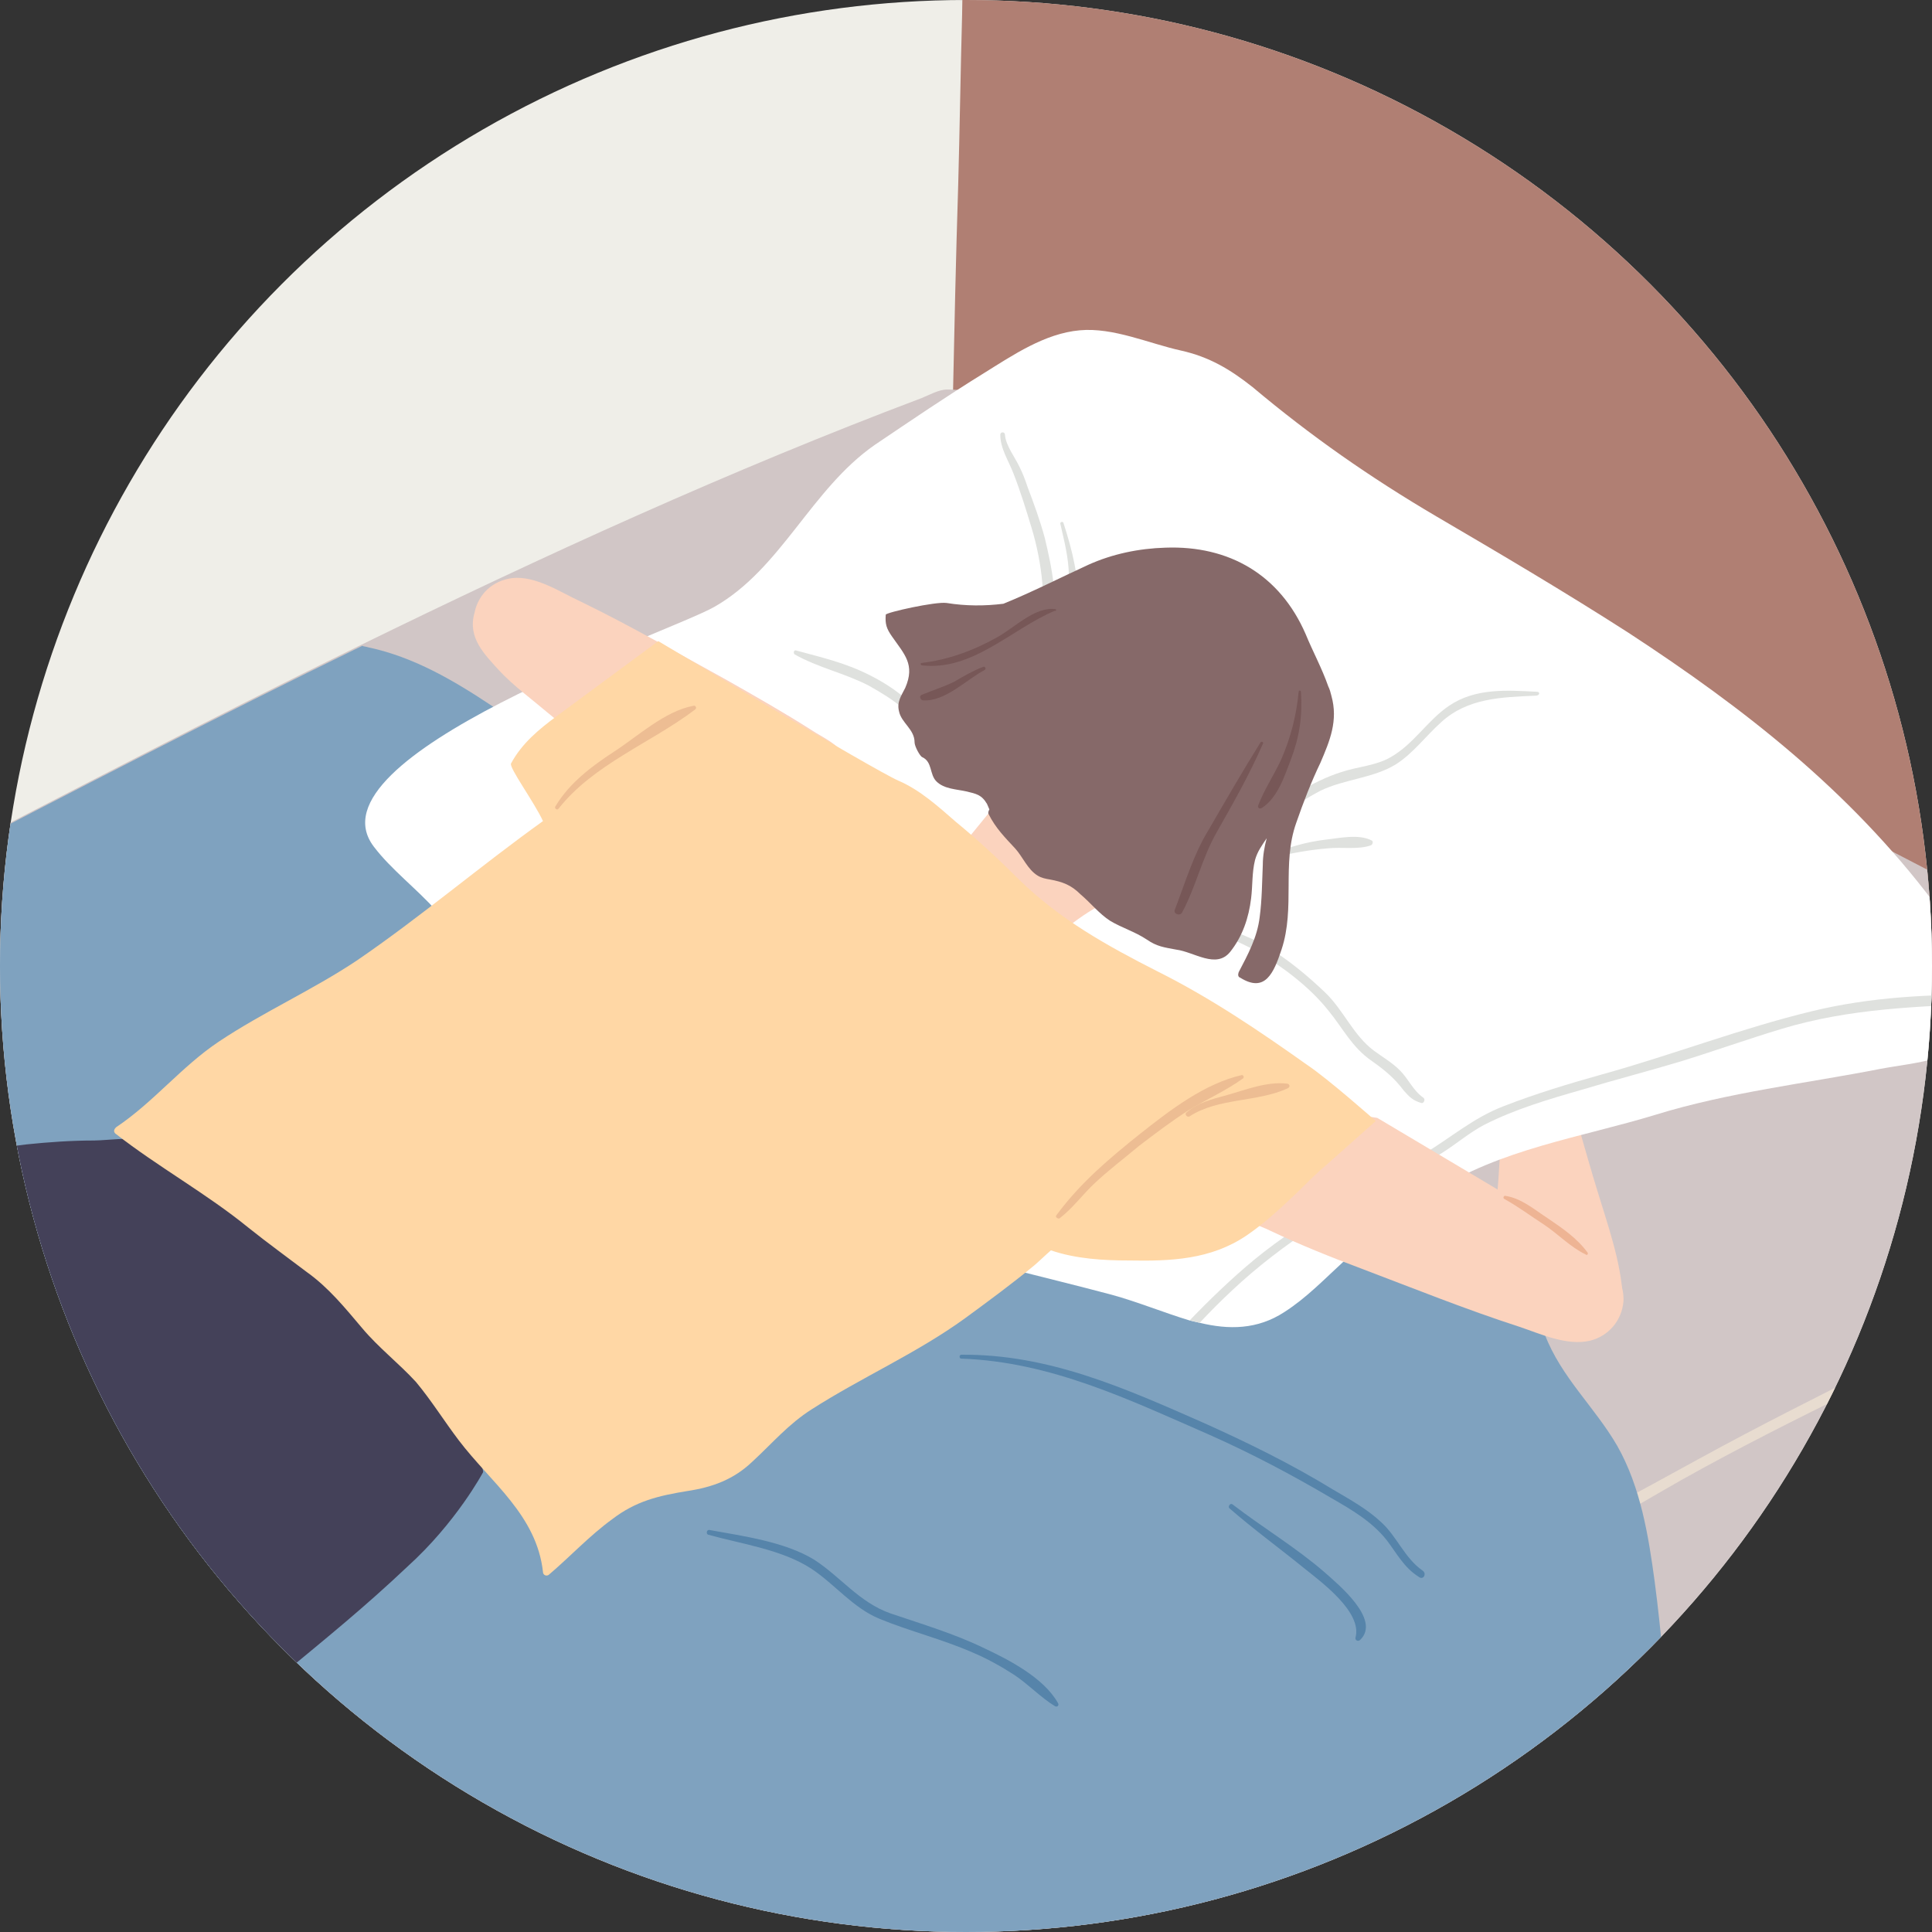 <?xml version="1.0" encoding="utf-8"?>
<!-- Generator: Adobe Illustrator 28.0.0, SVG Export Plug-In . SVG Version: 6.00 Build 0)  -->
<svg version="1.1" id="レイヤー_1" xmlns="http://www.w3.org/2000/svg" xmlns:xlink="http://www.w3.org/1999/xlink" x="0px"
	 y="0px" width="248px" height="248px" viewBox="0 0 248 248" style="enable-background:new 0 0 248 248;" xml:space="preserve">
<rect x="0" y="0" width="248" height="248" fill="#333333" stroke="none"/>
<style type="text/css">
	.st0{clip-path:url(#SVGID_00000133520959193205669850000008516189398074867382_);}
	.st1{fill:#EFEEE8;}
	.st2{fill:#B07F73;}
	.st3{fill:#D1C6C6;}
	.st4{fill:#E8DCD0;}
	.st5{fill:#FBD3BE;}
	.st6{fill:#7FA2BF;}
	.st7{fill:#FFFFFF;}
	.st8{fill:#DFE1DE;}
	.st9{fill:#866969;}
	.st10{fill:#444159;}
	.st11{fill:#FFD7A5;}
	.st12{fill:#BF988E;}
	.st13{fill:#775757;}
	.st14{fill:#EEB494;}
	.st15{fill:#EDBD93;}
	.st16{fill:#5684AA;}
</style>
<g>
	<defs>
		<circle id="SVGID_1_" cx="124" cy="124" r="124"/>
	</defs>
	<clipPath id="SVGID_00000075860106638211013190000001510529650544847023_">
		<use xlink:href="#SVGID_1_"  style="overflow:visible;"/>
	</clipPath>
	<g style="clip-path:url(#SVGID_00000075860106638211013190000001510529650544847023_);">
		<g>
			<circle class="st1" cx="122.3" cy="119.7" r="161.4"/>
			<g>
				<path class="st2" d="M122.3,51.9c0.2-9.4,0.4-18.8,0.7-28.2c0.2-7.3,0.3-14.5,0.5-21.8c0.1-5.9,0.2-13.9,0.6-21.7
					c0.2-4.6,3.7-6.7,7.9-4.7c53,25.4,110.5,51.4,163.3,77.4c6.9,3.4,16,5.4,16.2,14.7c0.3,12.9-6.7,81.2-6.7,81.2L122.3,51.9z"/>
			</g>
			<g>
				<polygon class="st2" points="-126.1,427.9 -128,485.8 -120.1,484.6 -111.2,422.2 				"/>
			</g>
			<g>
				<polygon class="st2" points="284.1,193.8 282.2,251.7 290.1,250.5 299,188.1 				"/>
			</g>
			<g>
				<polygon class="st2" points="-283.7,317.1 -285.6,375 -277.7,373.8 -268.8,311.3 				"/>
			</g>
			<g>
				<path class="st3" d="M303.8,189.3c-1.9,8.1-32.3,20.8-38.7,24.6c-16.2,9.7-32.4,19.2-48.7,28.7c-8.4,4.9-16.8,9.8-25.2,14.7
					c-6.5,3.7-12.9,7.5-19.4,11.2c-54.2,31.4-108.6,62.7-163.1,93.6c-27.6,15.7-55.2,31.3-83,46.7c-13.9,7.7-27.6,15.7-41.6,23.1
					c-12.3,6.5-19.2,3.7-30.3-4.7c-48.7-37-88.9-68.4-138.2-103.6c-2.4-1.7-2.6-7.5-3.1-10c-1.1-6.7-1.8-13.5-2.3-20.2
					c-0.6-7.3-1.1-14.6-1.5-22c-0.3-5.4-2.1-12.2-0.1-17.6c0.2-0.6,0.5-1.2,0.8-1.7c2.9-4.7,9.1-8.3,14-10.8
					c0.3-0.1,0.5-0.3,0.8-0.4c11.6-6,70.2-31.7,87.3-40.2c41.3-20.5,82.7-41,124.1-61.4c36.5-18,73.1-38.1,110.3-56.3
					c23.9-11.7,48-22.7,72.4-31.9c1-0.4,2.2-1.1,3.3-1.1c13.3,0,32.9,14.6,44.3,20.2c28.4,14,56.6,28.5,84.7,43.1
					c17.1,8.9,39.1,18.2,55.4,28.6C311,144.6,306.1,179.8,303.8,189.3z"/>
			</g>
			<g>
				<path class="st4" d="M303.3,144.1c-6.4,3.9-12.9,7.5-19.7,10.6c-6.8,3.1-13.8,6-20.4,9.5c-14.9,7.8-30.2,14.9-45,23
					c-8,4.4-15.9,8.7-24.1,12.7c-0.3,0.1-0.1,0.6,0.2,0.5c7.7-2,14.6-6.5,21.5-10.4c7.3-4.1,14.7-7.8,22.2-11.5
					c14.7-7.3,29.1-14.9,44-21.7c7.5-3.4,15.4-6.9,21.7-12.2C304.1,144.4,303.7,143.9,303.3,144.1z"/>
			</g>
			<g>
				<path class="st4" d="M-106.4,384.7c-6.2-3.9-12.8-7-18.3-11.9c-4.8-4.3-8.1-10.1-13-14.4c-5.1-4.4-11.6-7-17.8-9.6
					c-6.7-2.9-12-7.3-17.6-11.9c-5.7-4.6-12-8.3-18.1-12.3c-6.4-4.2-12.1-9.2-18.4-13.5c-6.3-4.3-13.2-8.2-20.1-11.6
					c-3.5-1.7-6.9-3.3-10.2-5.3c-3.1-1.9-6.1-3.8-9.4-5.5c-7.4-3.8-13-9.2-19.2-14.6c-3-2.6-6.2-5-9.3-7.4c-1.5-1.1-3.1-2.3-4.7-3.2
					c-1.4-0.8-3.5-1.6-4.5-3c-0.2-0.3-0.7,0-0.5,0.3c1,2,3.6,2.9,5.3,4c3.5,2.3,6.7,4.9,9.9,7.5c5.3,4.3,10.1,9.3,15.6,13.3
					c3,2.1,6.2,3.6,9.4,5.4c3.1,1.8,6.1,3.8,9.3,5.6c3.4,1.9,7.1,3.4,10.5,5.2c3.6,1.9,7.1,3.9,10.6,6c6.6,3.9,12.5,8.5,18.6,13.1
					c6.4,4.8,13.4,8.8,20,13.4c5.7,4,10.6,9.1,16.6,12.7c6,3.5,12.9,5.5,18.9,9.1c6.8,4.1,10.6,10.9,16.2,16.3
					c5.6,5.5,12.8,9.4,19.8,12.9C-106.4,385.8-105.9,385-106.4,384.7z"/>
			</g>
			<g>
				<path class="st5" d="M205,152.7c-1.4-4.5-2.5-9-4.1-13.4c-0.1-0.2-0.2-0.3-0.5-0.4c-1.8-0.1-4.5-0.3-6.3,0.2
					c-1,0.3-1.2,0.8-1.3,1.8c-0.3,2.1-0.1,4.3-0.2,6.5c-0.2,2.8-0.3,5.6-0.7,8.4c-0.6,3.9-0.4,6.5,3.5,8.1c3.3,1.4,8.2,4.1,11.6,1.7
					c0,0.1,0,0.2,0,0.2c0,0.6,1.3,1.3,1.3,0.7C208.1,162,206.3,157,205,152.7z"/>
			</g>
			<g>
				<path class="st6" d="M214.5,223.5c-0.7-6.8-1.2-13.7-2.1-20.5c-0.8-5.9-1.8-12.1-4.8-17.4c-2.9-5-7.2-8.8-9.3-14.3
					c-1.6-4.2-3.1-8.2-6-11.7c-3.1-3.7-7.3-6.4-11.1-9.3c-4.9-3.7-9.5-7.5-15.3-9.7c-6.7-2.5-13.1-5-19.2-8.9
					c-10.6-6.6-20.3-14.9-31.9-19.8c-11.8-5-24.7-6.3-36.4-11.8c-10.7-5-19.4-14.5-31.1-17c-0.3-0.1-0.6-0.1-0.8-0.2
					C9,101.2-27.5,121.2-64.1,139.2c-41.4,20.4-82.7,40.9-124.1,61.4c-17,8.5-75.7,34.2-87.3,40.2c-0.3,0.1-0.5,0.3-0.8,0.4
					c-0.9,0.8-1.7,1.6-2.4,2.4c-0.4,0.5-0.3,1.1,0.2,1.5c12.7,8.6,28.2,12.4,40.3,22.1c5.9,4.7,10,11.2,16,15.9
					c6,4.7,13.1,7.6,19.7,11.3c6.5,3.6,12.4,8.1,18.6,12.3c6.7,4.6,13.5,9,20.1,13.7c0.6,0.4,1.2,0.8,1.7,1.2
					c5.9,7.3,12,14.3,18.9,21c10.2,9.9,15.6,23.3,24.2,34.5c3.6,4.6,7.5,10.2,12.3,13.7c2.6,1.9,4.4,1.2,7.2-0.1
					c6.4-3.1,13.5-4.1,20.4-5.8c7.4-1.8,14.6-3.8,21.9-5.8c12.7-3.4,26.4-6.7,37.4-14.3c10.7-7.4,17.4-17.9,26.2-27.1
					c9-9.4,21.2-14,33.2-18.2c12.8-4.4,24.7-9.8,36.5-16.4c13-7.2,25.7-15.2,39.8-20c7.2-2.5,14.6-4.5,21.8-7.1
					c6.3-2.3,12.3-5.2,18.4-7.9c6.8-3,13.8-5.9,21-7.9c4.7-1.3,9.6-1.9,14.3-3c1.9-0.4,3.7-1,5.6-1.7c5.6-2.1,11.2-5.1,16-8.6
					c1.7-1.2,3-2.6,3.6-4.4c0.3-0.8,0.4-1.6,0.4-2.6C216.8,234.6,215,228.9,214.5,223.5z"/>
			</g>
			<g>
				<path class="st5" d="M-100.1,289.8c-2.1-3.2-5.5-5.4-8.8-7.4c-0.4-0.3-0.8,0.2-0.8,0.5c-0.2-0.2-0.5-0.3-0.7,0
					c-2.6,2.5-4.8,5.3-7.7,7.5c-1,0.7-1.9,1.5-2.8,2.3c-0.3,0.2-0.5,0.5-0.8,0.7c-1.8,0-3.6-0.5-5.5-0.3c-2.2,0.2-3.8,1.6-5.2,3.2
					c-3.7,4.1-5.6,10.5-10.3,13.6c-0.1,0-0.2,0-0.3,0.1c-2,1.5-5.1,2.8-5.9,5.3c-0.7,2.1,0.9,4.7,2.9,5.6c2.9,1.2,6.2-0.3,8.6-1.9
					c3.6-2.4,7-4.8,10.3-7.5c4.2-3.3,8.7-6.2,13.3-9.1c4.1-2.6,8.2-5.1,12.1-8C-99.6,292.9-98.4,292.4-100.1,289.8z"/>
			</g>
			<g>
				<path class="st7" d="M255.3,127.7c-0.7-4.4-4.9-8.9-7.1-11.9c-10.8-14.3-24.2-24.8-39.2-34.6c-8.1-5.2-16.4-10.1-24.6-14.9
					c-8.5-5-16.1-10.3-23.6-16.6c-2.9-2.3-5.6-3.9-9.2-4.7c-4.1-0.9-8.7-3-13-2.6c-4.5,0.4-8.6,3.2-12.3,5.5
					c-4.7,2.9-9.4,6.1-14,9.2c-8.2,5.7-12,15.9-20.6,20.8c-6,3.4-52.6,19.2-43.7,30.8c2.2,2.9,5.5,5.4,8,8.2
					c3.6,3.9,7.2,7.9,10.9,11.7c6.7,6.7,14.3,12.7,22.1,18.1c16.3,11.3,34.9,14.5,53.7,19.5c3.3,0.9,6.7,2.3,10,3.3
					c0.4,0.1,0.9,0.2,1.3,0.3c3.7,0.9,7.4,0.9,10.9-1.4c2.8-1.8,5.1-4.2,7.5-6.4c3.6-3.3,7.6-6.2,11.7-9c8.4-5.5,18.9-7,28.4-9.9
					c9.4-2.9,19.2-4,28.9-5.9c4.2-0.8,11.5-1.2,13.5-5.8c0.4-0.9,0.6-1.8,0.5-2.7C255.4,128.4,255.4,128.1,255.3,127.7z"/>
			</g>
			<g>
				<path class="st8" d="M255.4,128.8c-9.1,0.4-17.9,0.6-26.8,3.3c-4.3,1.3-8.5,2.8-12.7,4.1c-4.3,1.3-8.6,2.4-12.9,3.7
					c-4.2,1.2-8.6,2.5-12.5,4.5c-1.9,1-3.5,2.4-5.4,3.6c-1.6,1-3.3,1.9-5,2.8c-7.8,4.1-15.4,8.7-21.9,14.8c-1.5,1.4-2.9,2.8-4.2,4.2
					c-0.4-0.1-0.9-0.2-1.3-0.3c2.6-2.7,5.4-5.4,8.3-7.8c6.7-5.5,14.3-9.2,21.8-13.6c3.5-2.1,6.3-4.6,10.2-6.1
					c4.1-1.6,8.4-2.9,12.7-4.1c9-2.5,17.8-5.9,26.9-8.1c7.4-1.8,15.1-2.2,22.7-2.1C255.4,128.1,255.4,128.4,255.4,128.8z"/>
			</g>
			<g>
				<path class="st8" d="M182.7,140.9c-1.3-0.9-1.9-2.4-3-3.5c-1-1-2.2-1.7-3.3-2.5c-2.7-2-3.9-5.2-6.3-7.5
					c-2.2-2.1-4.6-4.1-7.2-5.7c-2.8-1.8-6.2-2.5-9-4.3c-0.3-0.2-0.6,0.3-0.4,0.5c2.4,2,5.5,2.8,8.1,4.4c3.2,1.9,6.6,4.5,8.9,7.4
					c1.9,2.3,3,4.7,5.6,6.5c1.7,1.2,2.9,2.2,4.1,3.8c0.7,0.8,1.2,1.3,2.3,1.6C182.8,141.6,183,141.1,182.7,140.9z"/>
			</g>
			<g>
				<path class="st8" d="M134.1,69c-0.6-2.2-1.4-4.4-2.2-6.5c-0.3-0.9-0.6-1.7-1-2.5c-0.6-1.3-1.8-2.8-1.9-4.2c0-0.4-0.6-0.4-0.6,0
					c0,1.8,1.1,3.4,1.7,5c0.9,2.3,1.6,4.6,2.3,6.9c0.7,2.3,1.2,4.8,1.4,7.2c0.2,2.1,0,4.4,0.6,6.4c0.1,0.3,0.5,0.3,0.6,0
					C136,77.6,135,72.7,134.1,69z"/>
			</g>
			<g>
				<path class="st8" d="M136.5,67.1c-0.1-0.2-0.4-0.1-0.4,0.1c0.5,2.2,1.1,4.5,1.1,6.7c0,1.4-0.4,3,0.5,4.2
					c0.2,0.3,0.7,0.2,0.7-0.2C138.5,74.1,137.7,70.8,136.5,67.1z"/>
			</g>
			<g>
				<path class="st8" d="M197.3,88.8c-3.9-0.2-7.9-0.5-11.3,1.8c-2.8,1.9-4.5,4.9-7.5,6.6c-1.9,1.1-4.2,1.2-6.3,1.9
					c-1.9,0.6-3.7,1.5-5.4,2.5c-1.6,1-3,2.3-4.5,3.5c-1,0.8-2.3,1.4-2.6,2.8c-0.1,0.6,0.6,0.9,0.9,0.4c0.8-1.2,2.6-2.3,3.7-3.3
					c1.6-1.4,3.3-2.5,5.2-3.5c3.1-1.5,6.8-1.6,9.7-3.4c2.2-1.4,3.8-3.6,5.8-5.4c3.4-3.1,7.7-3.2,12.1-3.4
					C197.7,89.3,197.7,88.8,197.3,88.8z"/>
			</g>
			<g>
				<path class="st8" d="M176.1,107.9c-1.7-0.9-4.2-0.3-6.1-0.1c-2.3,0.3-4.5,0.9-6.6,1.8c-0.3,0.1-0.2,0.6,0.1,0.5
					c2.2-0.6,4.6-1,6.9-1.2c1.8-0.2,4,0.2,5.6-0.4C176.2,108.4,176.3,108,176.1,107.9z"/>
			</g>
			<g>
				<path class="st8" d="M119.2,92.5c-2.2-2.4-4.5-4.3-7.5-5.8c-3.1-1.6-6.2-2.3-9.5-3.2c-0.3-0.1-0.4,0.3-0.2,0.5
					c3,1.7,6.4,2.4,9.5,4c1.6,0.9,3.1,1.8,4.5,3c1,0.9,1.7,1.7,2.9,2.1C119.2,93.2,119.4,92.8,119.2,92.5z"/>
			</g>
			<g>
				<path class="st5" d="M167.9,92.5c0.4-6-3.9-11.4-9.3-13.5c-5.2-2.1-11.9-1.8-16.7,1.3c-4.3,2.8-6.9,7.6-8,12.6
					c-0.7,3.2-2.6,6.1-2.6,6.1l-8.4,10.3l12.3,11.2c0,0,5.7-5,8.1-4.9c1.7,0.1,3.2,0.9,4.9,0.3c3-1.2,6.1-4.3,8.6-6.4
					c4.9-4.3,10.1-9.2,11.2-16C167.8,93.1,167.8,92.8,167.9,92.5z"/>
			</g>
			<g>
				<path class="st9" d="M170.9,89.3c-0.1-0.4-0.2-0.8-0.4-1.2c-0.8-2.3-2-4.5-2.9-6.7c-3.3-7.6-9.8-11.4-18-11.1
					c-3.4,0.1-6.8,0.8-9.9,2.2c-3.7,1.7-7.2,3.5-10.9,5c-2.4,0.3-4.8,0.3-7.3-0.1c-1.4-0.2-7.7,1.2-7.8,1.5
					c-0.1,1.2,0.1,1.8,0.8,2.8c1.6,2.3,3,3.6,1.7,6.6c-0.5,1-1.1,1.8-0.8,3c0.3,1.5,2,2.3,2,4c0,0.5,0.7,1.8,1,1.9
					c1.3,0.6,0.9,2.2,1.8,3.1c1,1,2.6,1,3.9,1.3c1.2,0.3,1.9,0.4,2.6,1.6c0.1,0.2,0.2,0.5,0.3,0.7c-0.1,0.2-0.2,0.4-0.1,0.6
					c0.9,1.8,2.1,3,3.4,4.4c1,1.1,1.6,2.7,2.9,3.5c0.5,0.3,1,0.4,1.6,0.5c1.6,0.3,2.7,0.7,3.9,1.9c1.3,1.1,2.4,2.5,3.8,3.4
					c1.5,0.9,3.2,1.4,4.7,2.4c1.3,0.9,2.2,1,3.8,1.3c2.3,0.3,5.1,2.5,6.9,0.3c1.6-2,2.4-4.4,2.7-6.9c0.2-1.6,0.1-3.3,0.5-4.9
					c0.3-1.1,0.9-1.9,1.5-2.8c-0.3,1.1-0.5,2.3-0.5,3.4c-0.1,2.2-0.1,4.5-0.4,6.7c-0.3,2.6-1.5,4.8-2.7,7.1
					c-0.1,0.3-0.1,0.6,0.2,0.7c3.2,2,4.3-0.6,5.3-3.6c1.8-5.4,0-11,1.9-16.3c0.9-2.6,1.9-5.2,3.1-7.7
					C170.7,95.1,171.8,92.5,170.9,89.3z"/>
			</g>
			<g>
				<path class="st5" d="M203.7,159.9c-2-1.7-4.4-2.9-6.6-4.3c-2.3-1.4-20.3-12.1-20.3-12.1s-3.5-0.6-4.4-0.4c-1.7,0.3-3.5,2-4.8,3
					c-1.6,1.2-4.1,4.3-5.6,5.6c-0.7,0.6-3.5,1.8-3.5,3c-0.1,1.7,3.5,2.7,4.6,3.3c3.8,1.8,7.8,3.4,11.8,4.9
					c6.6,2.5,13.3,5.2,20.1,7.4c2.7,0.9,6.1,2.5,9.1,1.8c2.4-0.6,4.1-2.6,4.3-5.1C208.5,163.6,206,161.7,203.7,159.9z"/>
			</g>
			<g>
				<path class="st5" d="M64.2,86.2c1.8,1.9,4,3.5,6,5.2c2,1.7,18.5,14.8,18.5,14.8s3.4,1.1,4.3,1c1.7,0,3.8-1.5,5.2-2.3
					c1.7-0.9,4.7-3.7,6.3-4.7c0.7-0.5,3.7-1.3,3.9-2.5c0.3-1.7-3.1-3.2-4.1-3.9c-3.6-2.3-7.3-4.4-11-6.5c-6.2-3.4-12.4-7-18.8-10.1
					c-2.6-1.2-5.7-3.3-8.7-3c-2.5,0.3-4.4,2-4.9,4.5C60,81.9,62.2,84,64.2,86.2z"/>
			</g>
			<g>
				<path class="st5" d="M-161.2,221.1c-0.7-1.1-1.6-2.1-2.5-3.2c-0.4-0.5-0.8-0.9-1.1-1.4c-0.2-0.3-0.3-0.6-0.4-0.9
					c0.1-0.2,0-0.4-0.2-0.5c-0.1-0.2-0.2-0.4-0.3-0.6c-0.2-0.4-0.9,0-0.7,0.4c0.1,0.1,0.6,0.8,0.7,0.9c-2,0.4-3.9,1.2-5.9,1.9
					c-0.1,0-0.2,0.1-0.2,0.1c-1.2,0.4-2.4,0.5-3.6,0.9c-2.7-0.8-5.8-3.2-8.6-2.6c-1.4,0.3-2.7,1.7-3.7,2.6c-1.6,1.5-3,3.3-4.9,4.5
					c-3,2-6.5,2.7-9.7,4.3c-2.2,1.1-3.7,3.1-2.9,5.6c1,2.9,3.7,2.9,6.3,2.5c4.5-0.6,8.9-2.2,13.4-3.3c4.6-1.1,9.2-2.1,13.7-3.5
					c1.3-0.4,2.7-0.8,4-1.2c0.7-0.2,1.4-0.4,2.1-0.6c0.9-0.3,1.8-0.7,2.7-1c0.7-0.2,1.6-0.2,2.3-0.6
					C-158.9,224.5-160.4,222.3-161.2,221.1z"/>
			</g>
			<g>
				<path class="st10" d="M58.6,183.1c-2.5-4.1-5.1-8.2-8.1-11.9c-5.1-6.2-11-11.8-17.4-16.6c-2.9-2.2-5.9-4.4-9.1-6.2
					c-1-0.6-2.8-1-3.7-1.8c-1.1-0.9-6.6-0.2-8.2-0.2c-2.9,0-5.8,0.2-8.7,0.5c-5.9,0.7-11.4,2.2-16.8,4.8
					c-10.6,5-21.1,10.7-32.2,14.5c-3.2,1.1-6.6,2.1-9.9,2.7c-6.6,1.3-13.7,1.4-20.1,3.5c-2.6,0.9-5.1,2.1-7.7,3.2
					c-3.3,1.4-6.8,2.2-10.2,3.2c-6.2,1.8-11.8,5.3-17.7,7.9c-6.6,2.9-13.5,3.9-20.4,5.6c-3.9,1-7.4,2.3-11.4,2.8
					c-3,0.4-5.2,1.4-7.8,2.9c-3.3,1.9-7,2.6-10.6,3.8c-3.5,1.2-7,2.6-10.7,3.6c-0.3,0.1-0.4,0.4-0.3,0.7c3.6,6.6,8.3,12.4,11.3,19.2
					c1.4,3.1,3.5,5.8,4.8,8.9c1.1,2.5,1.3,5.3,3,7.6c0.2,0.2,7.6-3.9,10.6-4.9c5-1.7,9.9-3.2,15-4.4c5.4-1.3,11-2.4,16.3-4.1
					c4.9-1.5,9.4-4.1,14.3-5.5c5.3-1.4,10.7-2.6,16.1-4c5.4-1.5,10.9-2.5,16.3-4.1c4.4-1.3,8.4-3.5,12.4-5.5c5-2.5,10-4.4,15.4-6
					c6-1.8,12.2-3.5,18.3-5.1c-3.7,3.5-7.6,6.9-11.5,10.1c-9.1,7.4-18.5,14.3-27.5,21.9c-9,7.6-17.9,15.4-26.5,23.5
					c-8.3,7.7-20.9,17.5-30.4,23.7c-2.7,1.8-5.5,3.6-8.2,5.4c2.4,1.9,4.9,3.8,7.6,5.3c6.7,3.8,13.5,12.1,20.2,15.9
					c1.6,0.9,3.2,1.8,4.8,2.7c4.1-2.7,8.3-5.2,12.2-8.1c6-4.6,15.2-12.8,20.8-17.8c5.7-5.1,12.1-9.2,19-12.4
					c6.5-3.1,12.9-10.9,18.8-15.1c6.5-4.6,13.2-8.9,20.1-13.2c12.7-7.9,23.9-15.6,35.5-25.2c5.8-4.8,10.5-8.6,16-13.8
					C58.6,195.4,62,189,62,189C62.3,188.3,58.9,183.7,58.6,183.1z"/>
			</g>
			<g>
				<path class="st11" d="M167.8,136.7c-6.2-4.4-12.4-8.6-19.2-12c-6.5-3.3-12.6-6.7-17.8-11.8c-2.6-2.6-5.3-5.1-8.1-7.4
					c-2.3-2-4.6-4.1-7.4-5.3c-3-1.3-30.8-17.9-30.8-17.9s-10.3,7.6-13,9.6c-2.3,1.7-4.5,3.5-5.9,6.1c-0.3,0.5,3,5,4.1,7.4
					c-8.1,5.8-15.7,12.3-23.9,17.9c-5.7,3.8-12,6.6-17.7,10.4c-4.8,3.2-8.4,7.8-13.2,11c-0.2,0.2-0.4,0.5-0.1,0.8
					c5.5,4.3,11.7,7.7,17.1,12.1c2.5,2,5,3.8,7.5,5.7c2.8,2,4.9,4.6,7.1,7.2c2.1,2.5,4.7,4.5,6.9,6.9c2,2.4,3.6,5,5.5,7.5
					c4.1,5.4,10,9.6,10.8,16.9c0,0.4,0.5,0.6,0.8,0.3c2.7-2.3,5.2-5,8.1-7.1c3-2.3,5.9-3,9.6-3.6c3.3-0.5,6-1.5,8.4-3.8
					c2.5-2.3,4.6-4.8,7.6-6.7c6.4-4.1,13.5-7.2,19.7-11.7c3-2.2,6-4.4,8.9-6.8c0.7-0.6,1.4-1.3,2.1-1.9c3.2,1.1,6.8,1.3,10,1.3
					c5.4,0.1,10.5-0.1,15.1-3.2c2.5-1.7,4.7-3.8,6.9-5.9c1.1-1.1,2.2-2.2,3.4-3.2c1-0.9,6.3-5.6,6.3-5.6S170.5,138.5,167.8,136.7z"
					/>
			</g>
			<g>
				<path class="st7" d="M-171.5,217.7c-0.1,0-0.2,0.1-0.2,0.1c-1.2,0.4-2.4,0.5-3.6,0.9c-2.7-0.8-5.8-3.2-8.6-2.6
					c-1.4,0.3-2.7,1.7-3.7,2.6c-1.6,1.5-3,3.3-4.9,4.5c-3,2-6.5,2.7-9.7,4.3c-2.2,1.1-3.7,3.1-2.9,5.6c1,2.9,3.7,2.9,6.3,2.5
					c4.5-0.6,8.9-2.2,13.4-3.3c4.6-1.1,9.2-2.1,13.7-3.5c1.3-0.4,2.7-0.8,4-1.2C-168.5,224.2-169.7,220.8-171.5,217.7z"/>
			</g>
			<g>
				<path class="st7" d="M-116.7,297.1c-1.2-1.5-2.7-2.9-4.2-4.3c-0.3,0.2-0.5,0.5-0.8,0.7c-1.8,0-3.6-0.5-5.5-0.3
					c-2.2,0.2-3.8,1.6-5.2,3.2c-3.7,4.1-5.6,10.5-10.3,13.6c-0.1,0-0.2,0-0.3,0.1c-2,1.5-5.1,2.8-5.9,5.3c-0.7,2.1,0.9,4.7,2.9,5.6
					c2.9,1.2,6.2-0.3,8.6-1.9c3.6-2.4,7-4.8,10.3-7.5c4.2-3.3,8.7-6.2,13.3-9.1C-114.4,300.6-115.4,298.8-116.7,297.1z"/>
			</g>
			<g>
				<path class="st12" d="M302.4,73.1c-0.1-1-0.2-2-0.6-3c-0.5-1.2-1.4-2-1.6-3.3c0.1-0.1,0.2-0.3,0.1-0.5c-0.6-1.6-1.6-2.7-3.2-3.4
					c-2.8-1.2-5.8-1.9-8.6-3.3c-5.9-2.9-11.6-6-17.3-9.4c-5.5-3.2-11.1-5.8-17-8c-6.5-2.5-12.7-5.5-19-8.6
					c-5.8-2.9-11.8-5.1-17.7-7.8c-6-2.7-11.3-6.5-17.3-9.2c-5.8-2.6-11.8-4.8-17.5-7.6c-6.3-3-12.5-6.3-18.7-9.6
					c-12.8-6.6-26.1-12.1-37.4-21.2c-0.3-0.3-0.8,0.2-0.5,0.5c8.4,8.5,20.3,13,30.8,18.3c11.7,5.8,23,12.4,35.1,17.3
					c3,1.2,6.1,2.4,9,3.8c2.8,1.3,5.4,3,8.1,4.6c5.5,3.2,11.5,5.5,17.4,8c6.3,2.6,12.2,5.9,18.4,8.8c5.7,2.6,11.8,4.5,17.5,7.2
					c6.7,3.1,12.8,7.4,19.3,10.8c2.9,1.5,6,3,9,4.3c2.8,1.2,7.1,1.4,8.4,4.6c0,0.1,0.1,0.2,0.2,0.2c0.1,1.9,1.5,3.3,1.9,5.2
					c0.6,3.1,0.2,6.5,0.2,9.6c0.1,6.3-0.3,12.4-1.2,18.7c-0.8,5.6-1.7,11.1-1.8,16.8c-0.1,4.8,0.6,10-1.2,14.6c-0.2,0.6,0.7,1,1,0.4
					c1.9-4,1.4-8.8,1.4-13.1c0-6.3,0.9-12.6,1.8-18.9c0.8-5.9,1.2-11.7,1.1-17.6C302.5,79.5,302.6,76.3,302.4,73.1z"/>
			</g>
			<g>
				<path class="st12" d="M308.1,63.1c-1-0.5-2.2,0.6-2.9,1.2c-1.2,0.9-2.3,2-3.5,2.9c-0.5,0.3-0.1,1,0.4,0.8
					c1.2-0.5,2.1-1.4,3.1-2.2c0.6-0.5,1.1-0.9,1.8-1.3c0.5-0.3,1-0.3,1.3-0.9C308.3,63.4,308.3,63.1,308.1,63.1z"/>
			</g>
			<g>
				<path class="st4" d="M-121.7,380.4c-2.2,2.9-1.7,6.5-1.9,10c-0.3,4.8-1.6,9.6-2.2,14.5c-0.5,4.7-1.3,9.4-2,14.1
					c-0.6,4.1-1.1,8.2-0.4,12.3c0.1,0.4,0.7,0.3,0.7-0.1c0-8.5,1.9-16.6,2.8-25c0.5-4.7,1.5-9.3,2.2-14c0.5-3.8-0.3-7.9,1.3-11.5
					C-121,380.4-121.4,380.1-121.7,380.4z"/>
			</g>
			<g>
				<path class="st13" d="M167,88.8c0-0.2-0.3-0.2-0.3,0c-0.3,3.1-1,5.8-2.2,8.6c-0.9,2-2.2,3.9-3,6c-0.1,0.3,0.2,0.5,0.5,0.3
					c2-1.3,2.9-4.1,3.7-6.2C166.8,94.6,167.2,92,167,88.8z"/>
			</g>
			<g>
				<path class="st13" d="M161.8,95.3c-2.3,3.7-4.5,7.5-6.7,11.3c-1.9,3.1-3,6.8-4.3,10.2c-0.2,0.5,0.6,0.8,0.9,0.4
					c1.8-3.3,2.6-7.1,4.5-10.4c2.1-3.7,4.2-7.4,5.9-11.3C162.3,95.3,161.9,95.1,161.8,95.3z"/>
			</g>
			<g>
				<path class="st13" d="M135.5,78.2c-2.6-0.4-5.3,2.4-7.5,3.6c-3,1.7-6.3,2.9-9.7,3.3c-0.2,0-0.1,0.3,0,0.3
					c6.5,0.8,11.6-4.7,17.1-7C135.6,78.5,135.6,78.2,135.5,78.2z"/>
			</g>
			<g>
				<path class="st13" d="M126.2,85.6c-1.3,0.5-2.5,1.2-3.7,1.9c-1.4,0.7-2.8,1.1-4.2,1.7c-0.4,0.2-0.1,0.7,0.2,0.7
					c2.8,0.2,5.6-2.7,7.9-3.9C126.6,85.9,126.5,85.5,126.2,85.6z"/>
			</g>
			<g>
				<path class="st14" d="M203.8,160.8c-1.4-1.9-3.2-3.1-5.1-4.4c-1.7-1.1-3.4-2.6-5.5-2.9c-0.2,0-0.3,0.3-0.1,0.4
					c1.8,1,3.4,2.2,5.1,3.3c1.8,1.2,3.4,2.9,5.3,3.8C203.7,161.2,203.9,161,203.8,160.8z"/>
			</g>
			<g>
				<path class="st15" d="M159.4,138c-4.8,1.1-9.2,4.5-13,7.5c-4,3.2-7.7,6.3-10.8,10.5c-0.2,0.2,0.2,0.5,0.4,0.4
					c1.7-1.3,3-3.1,4.5-4.5c1.8-1.7,3.8-3.2,5.7-4.8c2.1-1.6,4.2-3.2,6.4-4.6c2.3-1.4,4.8-2.5,7-4.1
					C159.7,138.2,159.6,138,159.4,138z"/>
			</g>
			<g>
				<path class="st15" d="M165.2,139.1c-2.6-0.3-5.3,0.8-7.8,1.5c-1.8,0.5-3.6,0.9-5.1,2.2c-0.3,0.2,0.1,0.7,0.4,0.5
					c3.7-2.4,8.7-1.8,12.6-3.6C165.7,139.5,165.5,139.1,165.2,139.1z"/>
			</g>
			<g>
				<path class="st15" d="M89,90.6c-3.7,0.7-7.1,3.9-10.2,5.9c-2.9,1.9-5.7,4-7.5,7c-0.2,0.2,0.2,0.6,0.4,0.3
					c4.5-5.7,11.8-8.4,17.5-12.7C89.5,90.9,89.3,90.5,89,90.6z"/>
			</g>
			<g>
				<path class="st16" d="M-150.3,258.7c-2.3-0.6-4.5-1.3-6.2-3c-2.3-2.2-3.7-5.3-5.3-7.9c-3.2-5.2-8.4-9.1-14.1-11.3
					c-0.2-0.1-0.4,0.3-0.2,0.4c5.8,2.6,10.8,7.1,14,12.6c2.3,4,4.4,7.9,9,9.6c6.2,2.3,20.3,2.8,20,12c0,0.4,0.7,0.5,0.7,0.1
					C-130.9,262-144.1,260.4-150.3,258.7z"/>
			</g>
			<g>
				<path class="st16" d="M-113.7,270.3c-2.4-2.8-5.7-5.5-8.8-7.6c-3.2-2.2-7.1-3-10.2-5.1c-0.3-0.2-0.6,0.3-0.4,0.5
					c2.8,2.2,6.3,3.2,9.3,5.2c3.5,2.3,6.1,5.8,9.6,7.8C-113.8,271.3-113.4,270.7-113.7,270.3z"/>
			</g>
			<g>
				<path class="st16" d="M-2.1,299.3c-3.1-3.2-6.5-5.9-10.9-7.2c-2.9-0.9-6-1.1-8.2-3.2c-1.7-1.6-2.7-3.7-4.2-5.5
					c-4-4.7-10-5.1-15.4-7.4c-0.3-0.1-0.6,0.3-0.3,0.5c5,2.4,10.9,3,14.7,7.5c2.6,3,4.1,6.7,8.2,8c2.6,0.8,5.2,1.2,7.6,2.3
					c2.1,1,3.9,2.3,5.5,3.9c2.3,2.1,6.5,5.5,6.6,8.9c0,0.4,0.5,0.5,0.7,0.2C3.7,304.7-0.7,300.7-2.1,299.3z"/>
			</g>
			<g>
				<path class="st16" d="M-25.1,291.3c-0.2-0.2-0.6,0.1-0.4,0.4c3.4,3.1,7.1,6.1,10.2,9.6c3.6,4,5.5,8.6,5.7,14
					c0,0.7,1.1,0.7,1.1,0C-8.4,303.9-17.2,297.9-25.1,291.3z"/>
			</g>
			<g>
				<path class="st16" d="M182.6,201.6c-2.3-1.6-3.3-4.4-5.3-6.2c-1.8-1.7-4-2.9-6.2-4.2c-5.4-3.3-10.9-6-16.7-8.6
					c-10-4.4-19.8-8.8-31-8.7c-0.3,0-0.3,0.5,0,0.5c11.5,0.4,21.6,5.3,31.9,9.8c5.4,2.4,10.5,5.1,15.6,8.1c2.6,1.5,5.2,3,7.1,5.4
					c1.3,1.7,2.2,3.5,4.1,4.7C182.7,202.9,183.2,202,182.6,201.6z"/>
			</g>
			<g>
				<path class="st16" d="M170,201.8c-3.7-3.2-7.9-5.7-11.8-8.7c-0.3-0.2-0.6,0.3-0.4,0.5c3.1,2.7,6.4,5.1,9.6,7.7
					c2.1,1.7,7.5,5.6,6.6,8.9c-0.1,0.3,0.3,0.6,0.6,0.3C177.3,207.9,171.8,203.4,170,201.8z"/>
			</g>
			<g>
				<path class="st16" d="M135.8,218.6c-1.8-3.2-6.2-5.5-9.4-7c-3.9-1.9-8-3.1-12.1-4.5c-4-1.4-6.4-4.7-9.8-6.9
					c-3.8-2.3-9-3-13.4-3.8c-0.4-0.1-0.5,0.5-0.2,0.6c4.3,1.2,9.5,1.9,13.3,4.4c3,2,5.3,5,8.7,6.4c3.9,1.6,8,2.6,11.9,4.3
					c1.9,0.8,3.7,1.8,5.4,2.9c1.8,1.2,3.4,2.9,5.2,4C135.7,219.2,136,218.9,135.8,218.6z"/>
			</g>
		</g>
	</g>
</g>
</svg>
